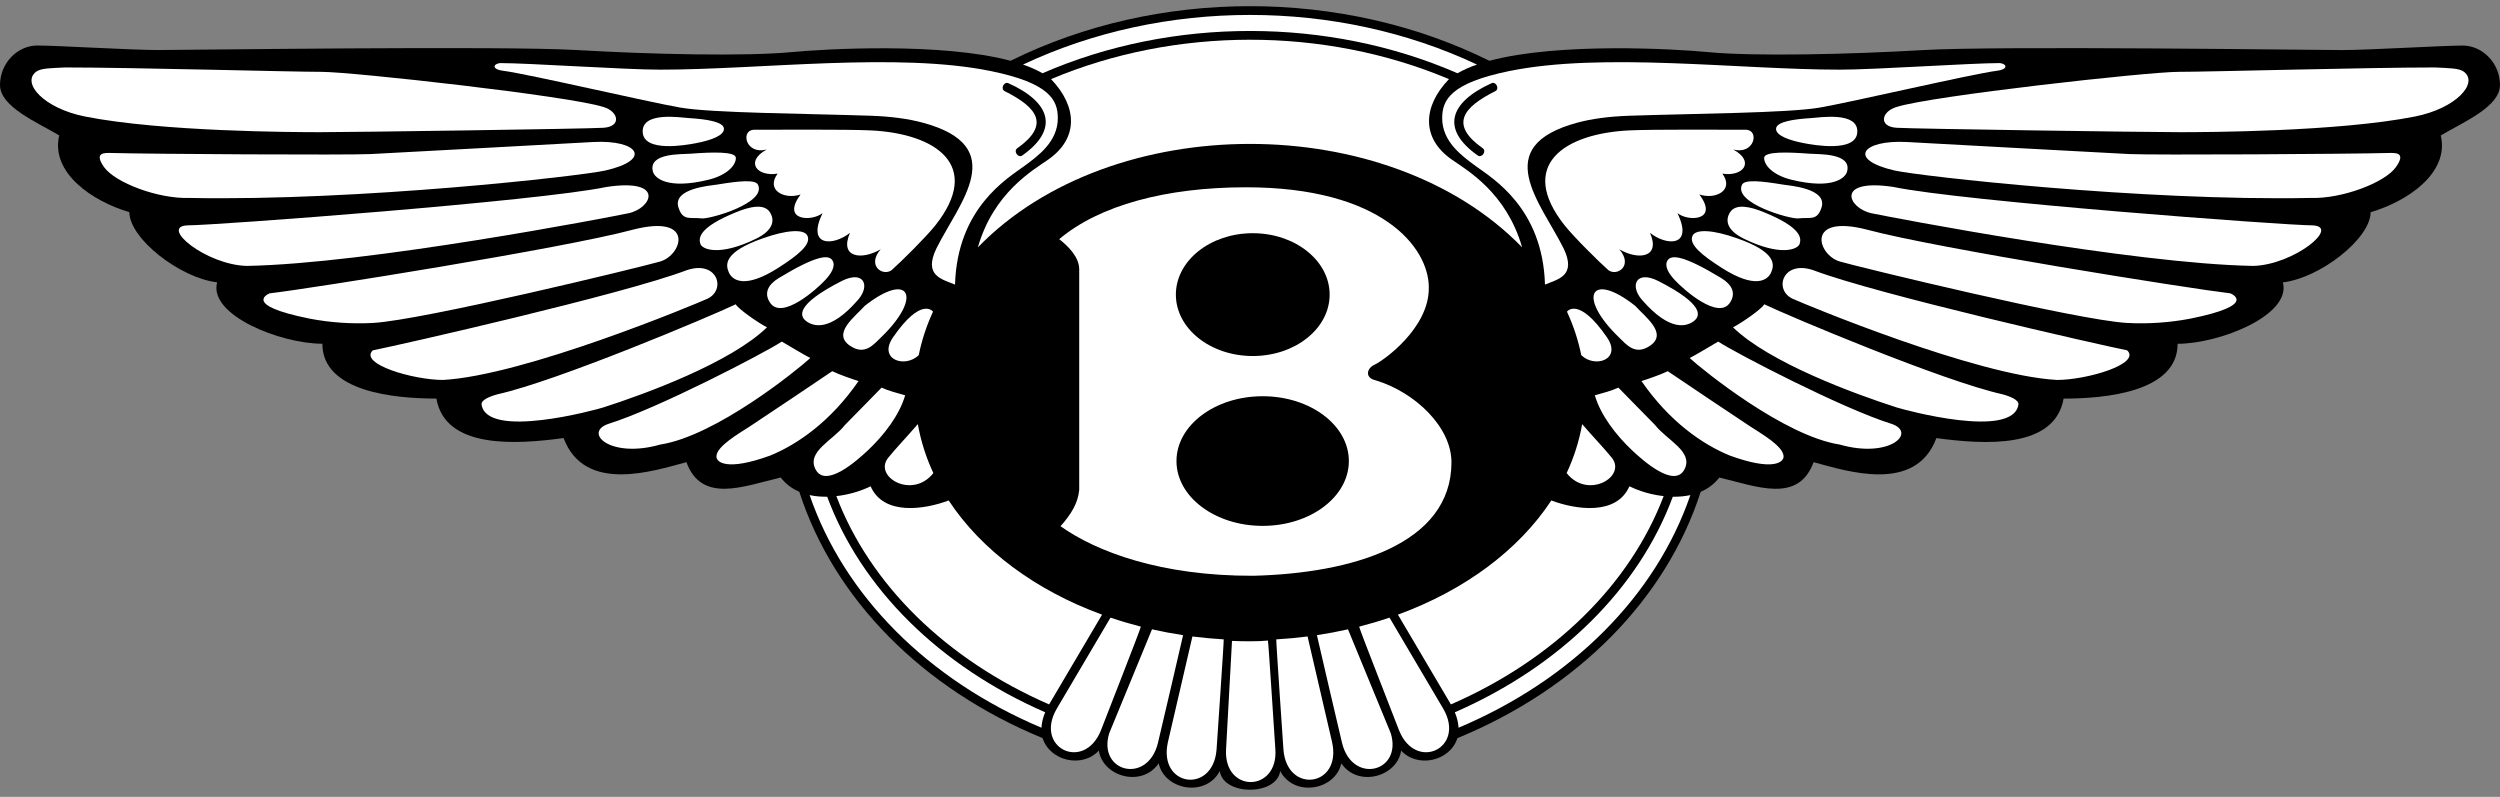 <svg width="320" height="102" viewBox="0 0 320 102" fill="none" xmlns="http://www.w3.org/2000/svg">
<rect x="0" y="0" width="320" height="102" fill="#808080" stroke="none"/>
<g clip-path="url(#clip0_2333_1869)">
<path d="M163.862 98.695C165.672 102.106 170.937 101.139 171.688 97.709C173.854 100.865 178.868 99.392 179.346 96.072C181.443 98.358 185.604 97.443 186.546 94.483C186.533 94.526 186.56 94.439 186.546 94.483C201.978 88.136 213.273 76.655 217.69 62.949C218.628 62.557 219.448 61.929 220.07 61.125C224.842 62.248 230.175 64.493 232.141 59.16C236.353 60.283 245.186 63.223 247.859 56.075C254.035 56.917 263.016 57.477 264.141 51.022C269.474 51.022 278.734 50.179 278.734 44.004C284.07 44.004 293.331 40.354 292.208 36.143C296.981 35.583 303.439 30.53 303.439 27.163C308.209 25.76 313.544 22.11 312.42 17.339C315.225 15.654 319.998 13.689 319.998 10.884C319.998 8.078 317.752 5.831 315.225 5.831C312.697 5.831 303.154 6.409 299.786 6.409C296.421 6.409 255.718 5.847 246.174 6.409C236.631 6.969 224.56 7.233 218.665 6.673C214.322 6.254 199.528 5.407 190.645 7.782C171.832 -1.54 148.17 -1.542 129.353 7.782C120.472 5.409 105.675 6.257 101.331 6.669C95.435 7.231 83.367 6.965 73.821 6.405C64.278 5.842 23.575 6.405 20.207 6.405C16.839 6.405 7.296 5.826 4.768 5.826C2.241 5.826 0 8.074 0 10.879C0 13.687 4.773 15.652 7.58 17.335C6.456 22.107 11.791 25.755 16.561 27.158C16.561 30.526 23.017 35.579 27.79 36.139C26.667 40.352 35.93 43.999 41.263 43.999C41.263 50.173 50.526 51.017 55.859 51.017C56.982 57.473 65.965 56.913 72.141 56.07C74.814 63.22 83.649 60.281 87.859 59.156C89.825 64.491 95.157 62.243 99.93 61.121C100.581 61.968 101.401 62.555 102.31 62.945C106.727 76.653 118.024 88.134 133.454 94.48C133.44 94.437 133.465 94.524 133.454 94.48C134.396 97.441 138.557 98.356 140.654 96.07C141.132 99.39 146.146 100.861 148.312 97.707C149.061 101.136 154.328 102.104 156.136 98.693C156.566 101.883 163.432 101.883 163.862 98.695Z" fill="black"/>
<path d="M111.439 62.248C113.09 66.021 118.307 65.236 121.431 64.059C125.598 70.398 132.529 75.558 141.064 78.675L134.285 90.165C121.107 84.425 111.352 74.816 107.053 63.501C108.575 63.332 110.058 62.909 111.439 62.248Z" fill="white"/>
<path d="M133.304 93.148C118.755 87.005 108.062 76.257 103.633 63.373C104.364 63.532 105.122 63.594 105.88 63.58C110.218 75.3 120.235 85.26 133.784 91.174C133.511 91.8 133.349 92.468 133.304 93.148ZM140.916 93.492C140.914 93.499 140.912 93.506 140.909 93.513C138.753 98.818 132.356 95.749 135.25 90.739L142.143 79.058C143.407 79.486 144.703 79.868 146.028 80.21C146.055 80.39 140.991 93.251 140.916 93.492ZM148.205 95.143C146.87 100.451 140.472 98.832 141.977 93.863L147.456 80.552C148.758 80.847 150.086 81.098 151.436 81.301C151.45 81.351 148.205 95.143 148.205 95.143ZM155.717 95.981C155.241 101.692 148.23 100.701 149.487 95.013C149.487 95.018 152.618 81.499 152.629 81.469C153.945 81.635 155.28 81.763 156.635 81.84C156.682 81.963 155.722 95.867 155.717 95.981ZM156.937 95.894C156.937 95.897 157.684 82.07 157.696 82.036C159.007 82.091 160.945 82.129 162.295 81.993C162.359 82.111 163.229 95.751 163.243 95.863C163.666 101.453 156.603 101.567 156.937 95.894ZM4.618 9.185C5.247 8.705 6.599 8.73 8.309 8.634C17.01 8.634 37.221 9.196 41.152 9.196C45.082 9.196 72.872 12.284 77.221 13.689C79.186 14.252 79.607 16.215 77.221 16.356C74.835 16.497 45.169 16.92 40.958 16.92C37.693 16.92 20.708 16.863 10.892 14.916C5.581 13.862 2.73 10.624 4.618 9.185ZM14.175 19.58C19.228 19.721 44.49 19.862 47.439 19.721C50.385 19.58 73.263 18.319 75.93 18.177C81.698 17.875 83.565 20.443 77.474 21.828C74.386 22.531 45.895 25.758 24.281 25.337C20.209 25.478 14.738 23.371 13.333 21.406C11.93 19.441 13.474 19.58 14.175 19.58ZM24.001 28.846C27.51 28.846 68.912 25.758 77.615 23.934C85.184 22.782 83.476 26.671 80.42 27.302C77.852 27.832 47.157 33.757 31.579 34.037C26.385 33.898 20.351 28.984 24.001 28.846ZM34.526 37.546C39.439 36.984 72.141 31.792 80.983 29.406C88.98 27.334 87.365 32.648 84.492 33.477C81.932 34.215 54.063 40.998 47.719 41.338C45.029 41.479 42.332 41.297 39.685 40.796C30.723 39.004 34.526 37.546 34.526 37.546ZM47.719 44.844C51.228 44.143 79.719 37.685 87.86 34.6C91.826 33.218 93.019 37.114 90.526 38.248C88.982 38.949 67.088 48.071 56.702 48.633C52.913 48.633 45.904 46.593 47.719 44.844ZM94.174 38.949C90.947 40.493 71.298 48.775 63.718 50.46C62.666 50.74 61.555 51.204 61.643 51.789C62.317 56.271 76.267 52.459 77.235 52.149C82.6 50.43 93.536 46.416 98.175 41.895C97.052 41.335 94.456 39.511 94.174 38.949ZM100.069 43.722C97.965 45.124 84.209 52.286 77.895 54.249C74.596 55.349 78.068 58.742 84.512 56.904C91.635 55.8 102.034 47.372 103.72 45.828C102.877 45.407 101.053 44.284 100.069 43.722ZM106.527 47.513C103.984 49.253 99.088 52.505 95.98 54.579C94.698 55.435 91.637 57.127 91.703 58.48C91.735 59.126 92.965 60.354 98.582 58.313C102.075 56.883 106.304 53.975 109.895 48.777C109.194 48.563 107.367 47.932 106.527 47.513ZM112.842 49.617C111.525 50.933 109.824 52.732 108.16 54.39C106.627 56.367 103.212 57.79 104.387 60.074C105.66 62.547 109.667 58.987 111.111 57.626C113.151 55.697 115.121 53.149 115.861 50.599C114.877 50.319 113.755 50.038 112.842 49.617Z" fill="white"/>
<path d="M64 8.074C67.65 8.074 79.999 8.917 84.492 8.917C97.398 8.917 114.864 6.639 126.869 9.106C134.331 10.638 135.401 12.799 135.401 15.122C135.401 18.143 132.875 19.958 131.086 21.27C128.982 22.814 122.524 26.603 122.244 36.428C120.561 35.727 118.175 35.306 119.86 31.797C122.799 25.915 129.41 18.751 118.104 15.7C116.321 15.22 114.124 14.905 111.439 14.814C103.159 14.534 91.152 14.473 87.081 13.771C83.012 13.07 67.648 9.481 64.421 9.062C63.017 8.914 63.017 8.213 64 8.074Z" fill="white"/>
<path d="M96.447 16.608C99.393 16.608 108.417 16.547 111.443 16.69C119.814 17.089 125.791 21.167 119.746 28.82C118.562 30.317 115.397 33.452 114.133 34.575C113.01 35.417 110.904 34.012 112.728 31.908C110.341 33.311 107.395 33.031 108.797 29.804C106.691 31.489 103.184 31.628 105.288 27.279C103.886 28.401 99.956 28.262 102.481 24.892C100.377 25.594 97.99 24.33 99.534 22.226C96.868 22.649 95.324 20.682 98.132 19.14C95.465 19.835 94.764 16.747 96.447 16.608ZM88.213 15.117C87.076 15.044 82.146 14.242 82.265 16.9C82.383 19.559 87.86 18.555 88.984 18.346C91.057 17.961 92.712 17.328 92.664 16.47C92.617 15.588 90.458 15.258 88.213 15.117ZM88.413 19.673C87.215 19.764 82.909 19.553 83.581 21.985C83.793 22.75 85.375 24.298 90.669 23.012C92.99 22.447 94.192 21.203 94.192 20.215C94.192 19.352 91.073 19.471 88.413 19.673ZM91.813 23.622C90.961 23.763 86.024 24.1 86.851 26.589C87.429 28.324 88.317 27.775 89.823 27.955C90.815 28.073 98.17 26.001 97.02 23.642C96.679 22.941 94.516 23.178 91.813 23.622ZM94.254 27.149C89.358 29.137 89.422 30.483 89.645 31.209C89.866 31.938 92.111 32.837 96.756 30.567C99.109 29.417 99.138 28.11 98.56 27.186C97.838 26.026 96.012 26.434 94.254 27.149ZM97.681 30.492C92.585 32.268 92.876 33.889 93.279 34.841C93.723 35.893 95.333 37.013 99.587 34.304C102.155 32.669 103.827 31.298 103.369 30.209C102.954 29.221 100.525 29.479 97.681 30.492ZM99.675 35.597C98.339 36.408 97.731 37.505 98.573 38.755C100.081 40.996 104.526 37.043 105.641 35.834C106.47 34.937 107.001 33.994 106.532 33.304C106.047 32.594 104.539 32.648 99.675 35.597ZM107.723 35.977C101.789 39.004 102.358 40.47 103.184 41.096C104.098 41.788 106.249 42.515 109.847 38.357C111.425 36.535 110.558 34.541 107.723 35.977ZM110.685 39.152C109.433 40.552 106.498 42.663 108.77 44.236C110.685 45.562 111.808 44.107 112.751 43.205C118.202 37.961 116.398 34.641 110.685 39.152Z" fill="white"/>
<path d="M128.592 11.663C132.759 13.746 134.483 15.96 130.204 18.983C129.68 19.352 130.327 20.27 130.851 19.901C135.56 16.577 134.547 13.127 129.095 10.658C128.521 10.371 128.02 11.376 128.592 11.663Z" fill="black"/>
<path d="M185.788 59.17C185.788 54.693 181.177 50.216 176.056 48.672C174.687 48.363 174.904 47.147 175.969 46.666C176.994 46.202 182.971 42.035 182.887 36.786C182.887 31.692 176.907 23.973 159.488 23.973C149.241 23.973 140.702 26.288 135.578 30.613C136.771 31.539 138.14 32.928 138.14 34.472V62.724C137.969 64.423 137.115 65.812 135.747 67.356C140.346 70.621 148.583 73.736 160.408 73.698C173.045 73.388 185.788 69.667 185.788 59.17Z" fill="white"/>
<path d="M160.353 45.571C165.788 45.571 170.194 42.052 170.194 37.71C170.194 33.369 165.788 29.85 160.353 29.85C154.917 29.85 150.511 33.369 150.511 37.71C150.511 42.052 154.917 45.571 160.353 45.571Z" fill="black"/>
<path d="M161.621 67.312C167.714 67.312 172.654 63.597 172.654 59.015C172.654 54.432 167.714 50.717 161.621 50.717C155.528 50.717 150.589 54.432 150.589 59.015C150.589 63.597 155.528 67.312 161.621 67.312Z" fill="black"/>
<path d="M117.598 45.459C117.983 43.544 118.6 41.684 119.425 39.896C119.377 39.826 117.917 37.959 114.322 43.155C112.336 46.022 115.843 47.176 117.598 45.459ZM117.482 54.285C116.002 56.005 114.606 57.448 113.684 58.6C111.758 61.01 116.77 63.979 119.47 60.554C118.534 58.561 117.866 56.453 117.482 54.285ZM186.56 9.376C187.354 8.927 188.19 8.554 189.056 8.265C171.085 -0.206 148.913 -0.206 130.944 8.265C131.878 8.589 132.716 8.957 133.438 9.376C150.079 2.128 170.065 2.192 186.56 9.376Z" fill="white"/>
<path d="M194.833 31.662C192.815 24.644 187.778 21.789 185.825 20.423C181.897 17.679 182.111 13.623 185.467 10.128C169.43 3.367 150.382 3.445 134.533 10.128C137.89 13.623 138.101 17.679 134.176 20.423C132.222 21.789 127.183 24.644 125.167 31.662C142.298 14.008 177.702 14.006 194.833 31.662ZM208.561 62.248C206.908 66.022 201.691 65.236 198.57 64.059C194.403 70.398 187.471 75.558 178.934 78.675L185.715 90.165C198.893 84.425 208.646 74.816 212.949 63.501C211.427 63.333 209.943 62.91 208.561 62.248Z" fill="white"/>
<path d="M186.697 93.148C201.245 87.005 211.941 76.257 216.367 63.373C215.629 63.529 214.874 63.599 214.12 63.58C209.782 75.3 199.765 85.26 186.216 91.174C186.489 91.8 186.652 92.468 186.697 93.148ZM179.082 93.492L179.091 93.513C181.248 98.818 187.644 95.749 184.75 90.739L177.857 79.058C176.593 79.486 175.3 79.868 173.972 80.21C173.945 80.39 179.009 93.251 179.082 93.492ZM171.793 95.143C173.13 100.451 179.526 98.832 178.021 93.863C178.021 93.863 172.829 81.241 172.542 80.552C171.242 80.847 169.915 81.098 168.564 81.301C168.551 81.351 171.793 95.143 171.793 95.143ZM164.283 95.981C164.759 101.692 171.768 100.701 170.511 95.013C170.513 95.018 167.382 81.499 167.369 81.469C166.053 81.635 164.716 81.763 163.363 81.84C163.318 81.963 164.279 95.867 164.283 95.981ZM315.382 9.185C314.754 8.705 313.401 8.73 311.691 8.634C302.99 8.634 282.779 9.196 278.848 9.196C274.918 9.196 247.129 12.284 242.779 13.689C240.814 14.252 240.393 16.215 242.779 16.356C245.166 16.497 274.829 16.92 279.04 16.92C282.307 16.92 299.292 16.863 309.106 14.916C314.421 13.862 317.272 10.624 315.382 9.185ZM305.823 19.58C300.77 19.721 275.51 19.862 272.561 19.721C269.615 19.58 246.737 18.319 244.07 18.177C238.303 17.875 236.433 20.443 242.527 21.828C245.612 22.531 274.105 25.758 295.717 25.337C299.786 25.478 305.26 23.371 306.665 21.406C308.07 19.441 306.527 19.58 305.823 19.58ZM296 28.846C292.491 28.846 251.088 25.758 242.385 23.934C234.816 22.782 236.524 26.671 239.58 27.302C242.149 27.832 272.842 33.757 288.421 34.037C293.613 33.898 299.647 28.984 296 28.846ZM285.475 37.546C280.563 36.984 247.86 31.792 239.02 29.406C231.023 27.334 232.635 32.648 235.511 33.477C238.068 34.215 265.937 40.998 272.281 41.338C274.971 41.479 277.668 41.297 280.315 40.796C289.278 39.004 285.475 37.546 285.475 37.546ZM272.281 44.844C268.772 44.143 240.281 37.685 232.141 34.6C228.176 33.218 226.981 37.114 229.474 38.248C231.018 38.949 252.912 48.071 263.298 48.633C267.087 48.633 274.096 46.593 272.281 44.844ZM225.824 38.949C229.051 40.493 248.702 48.775 256.28 50.46C257.332 50.74 258.443 51.204 258.355 51.789C257.681 56.271 243.731 52.459 242.763 52.149C237.401 50.43 226.462 46.416 221.823 41.895C222.948 41.335 225.544 39.511 225.824 38.949ZM219.929 43.722C222.033 45.124 235.789 52.286 242.103 54.249C245.403 55.349 241.93 58.742 235.486 56.904C228.363 55.8 217.964 47.372 216.279 45.828C217.123 45.407 218.947 44.284 219.929 43.722ZM213.475 47.513C216.017 49.253 220.915 52.505 224.023 54.579C225.305 55.435 228.365 57.127 228.299 58.48C228.267 59.126 227.038 60.354 221.42 58.313C217.927 56.883 213.699 53.975 210.108 48.777C210.807 48.563 212.631 47.932 213.475 47.513ZM207.156 49.617C208.473 50.933 210.176 52.732 211.84 54.39C213.375 56.367 216.791 57.79 215.614 60.074C214.341 62.547 210.333 58.987 208.892 57.626C206.851 55.697 204.879 53.149 204.139 50.599C205.123 50.319 206.246 50.038 207.156 49.617Z" fill="white"/>
<path d="M256 8.074C252.35 8.074 240.001 8.917 235.509 8.917C222.6 8.917 205.134 6.639 193.132 9.106C185.67 10.638 184.6 12.799 184.6 15.122C184.6 18.143 187.123 19.958 188.912 21.27C191.019 22.814 197.477 26.603 197.757 36.428C199.439 35.727 201.826 35.306 200.143 31.797C197.201 25.915 190.593 18.751 201.899 15.7C203.682 15.22 205.879 14.905 208.566 14.814C216.846 14.534 228.853 14.473 232.922 13.771C236.991 13.07 252.355 9.481 255.581 9.062C256.984 8.914 256.984 8.213 256 8.074Z" fill="white"/>
<path d="M223.552 16.608C220.605 16.608 211.581 16.547 208.555 16.69C200.184 17.089 194.207 21.167 200.252 28.82C201.436 30.317 204.602 33.452 205.865 34.575C206.988 35.417 209.094 34.012 207.268 31.908C209.657 33.311 212.603 33.031 211.201 29.804C213.305 31.489 216.814 31.628 214.71 27.279C216.112 28.401 220.043 28.262 217.515 24.892C219.621 25.594 222.008 24.33 220.462 22.226C223.13 22.649 224.674 20.682 221.864 19.14C224.535 19.835 225.237 16.747 223.552 16.608ZM231.788 15.117C232.924 15.044 237.854 14.242 237.736 16.9C237.617 19.559 232.141 18.555 231.016 18.346C228.944 17.961 227.288 17.328 227.336 16.47C227.384 15.588 229.543 15.258 231.788 15.117ZM231.59 19.673C232.785 19.764 237.093 19.553 236.419 21.985C236.208 22.75 234.627 24.298 229.333 23.012C227.01 22.447 225.81 21.203 225.81 20.215C225.81 19.352 228.928 19.471 231.59 19.673ZM228.185 23.622C229.037 23.763 233.974 24.1 233.147 26.589C232.569 28.324 231.681 27.775 230.176 27.955C229.183 28.073 221.828 26.001 222.978 23.642C223.322 22.941 225.485 23.178 228.185 23.622ZM225.747 27.149C230.64 29.137 230.576 30.483 230.356 31.209C230.132 31.938 227.889 32.837 223.244 30.567C220.892 29.417 220.86 28.11 221.438 27.186C222.163 26.026 223.989 26.434 225.747 27.149ZM222.317 30.492C227.414 32.268 227.122 33.889 226.719 34.841C226.275 35.893 224.665 37.013 220.409 34.304C217.841 32.669 216.169 31.298 216.629 30.209C217.046 29.221 219.473 29.479 222.317 30.492ZM220.323 35.597C221.659 36.408 222.267 37.505 221.425 38.755C219.92 40.996 215.472 37.043 214.357 35.834C213.53 34.937 212.997 33.994 213.466 33.304C213.951 32.594 215.461 32.648 220.323 35.597ZM212.278 35.977C218.212 39.004 217.643 40.47 216.816 41.096C215.903 41.788 213.751 42.515 210.153 38.357C208.575 36.535 209.443 34.541 212.278 35.977ZM209.313 39.152C210.565 40.552 213.5 42.663 211.23 44.236C209.313 45.562 208.19 44.107 207.25 43.205C201.798 37.961 203.602 34.641 209.313 39.152Z" fill="white"/>
<path d="M191.408 11.663C187.241 13.746 185.517 15.96 189.798 18.983C190.32 19.352 189.673 20.27 189.149 19.901C184.442 16.577 185.456 13.127 190.907 10.658C191.479 10.371 191.98 11.376 191.408 11.663Z" fill="black"/>
<path d="M202.402 45.459C202.014 43.544 201.4 41.684 200.573 39.896C200.621 39.826 202.08 37.959 205.676 43.155C207.664 46.022 204.157 47.176 202.402 45.459ZM202.515 54.285C203.996 56.005 205.394 57.448 206.316 58.6C208.242 61.01 203.23 63.979 200.53 60.554C201.466 58.548 202.14 56.449 202.515 54.285Z" fill="white"/>
</g>
<defs>
<clipPath id="clip0_2333_1869">
<rect width="320" height="100.352" fill="white" transform="translate(0 0.762)"/>
</clipPath>
</defs>
</svg>
